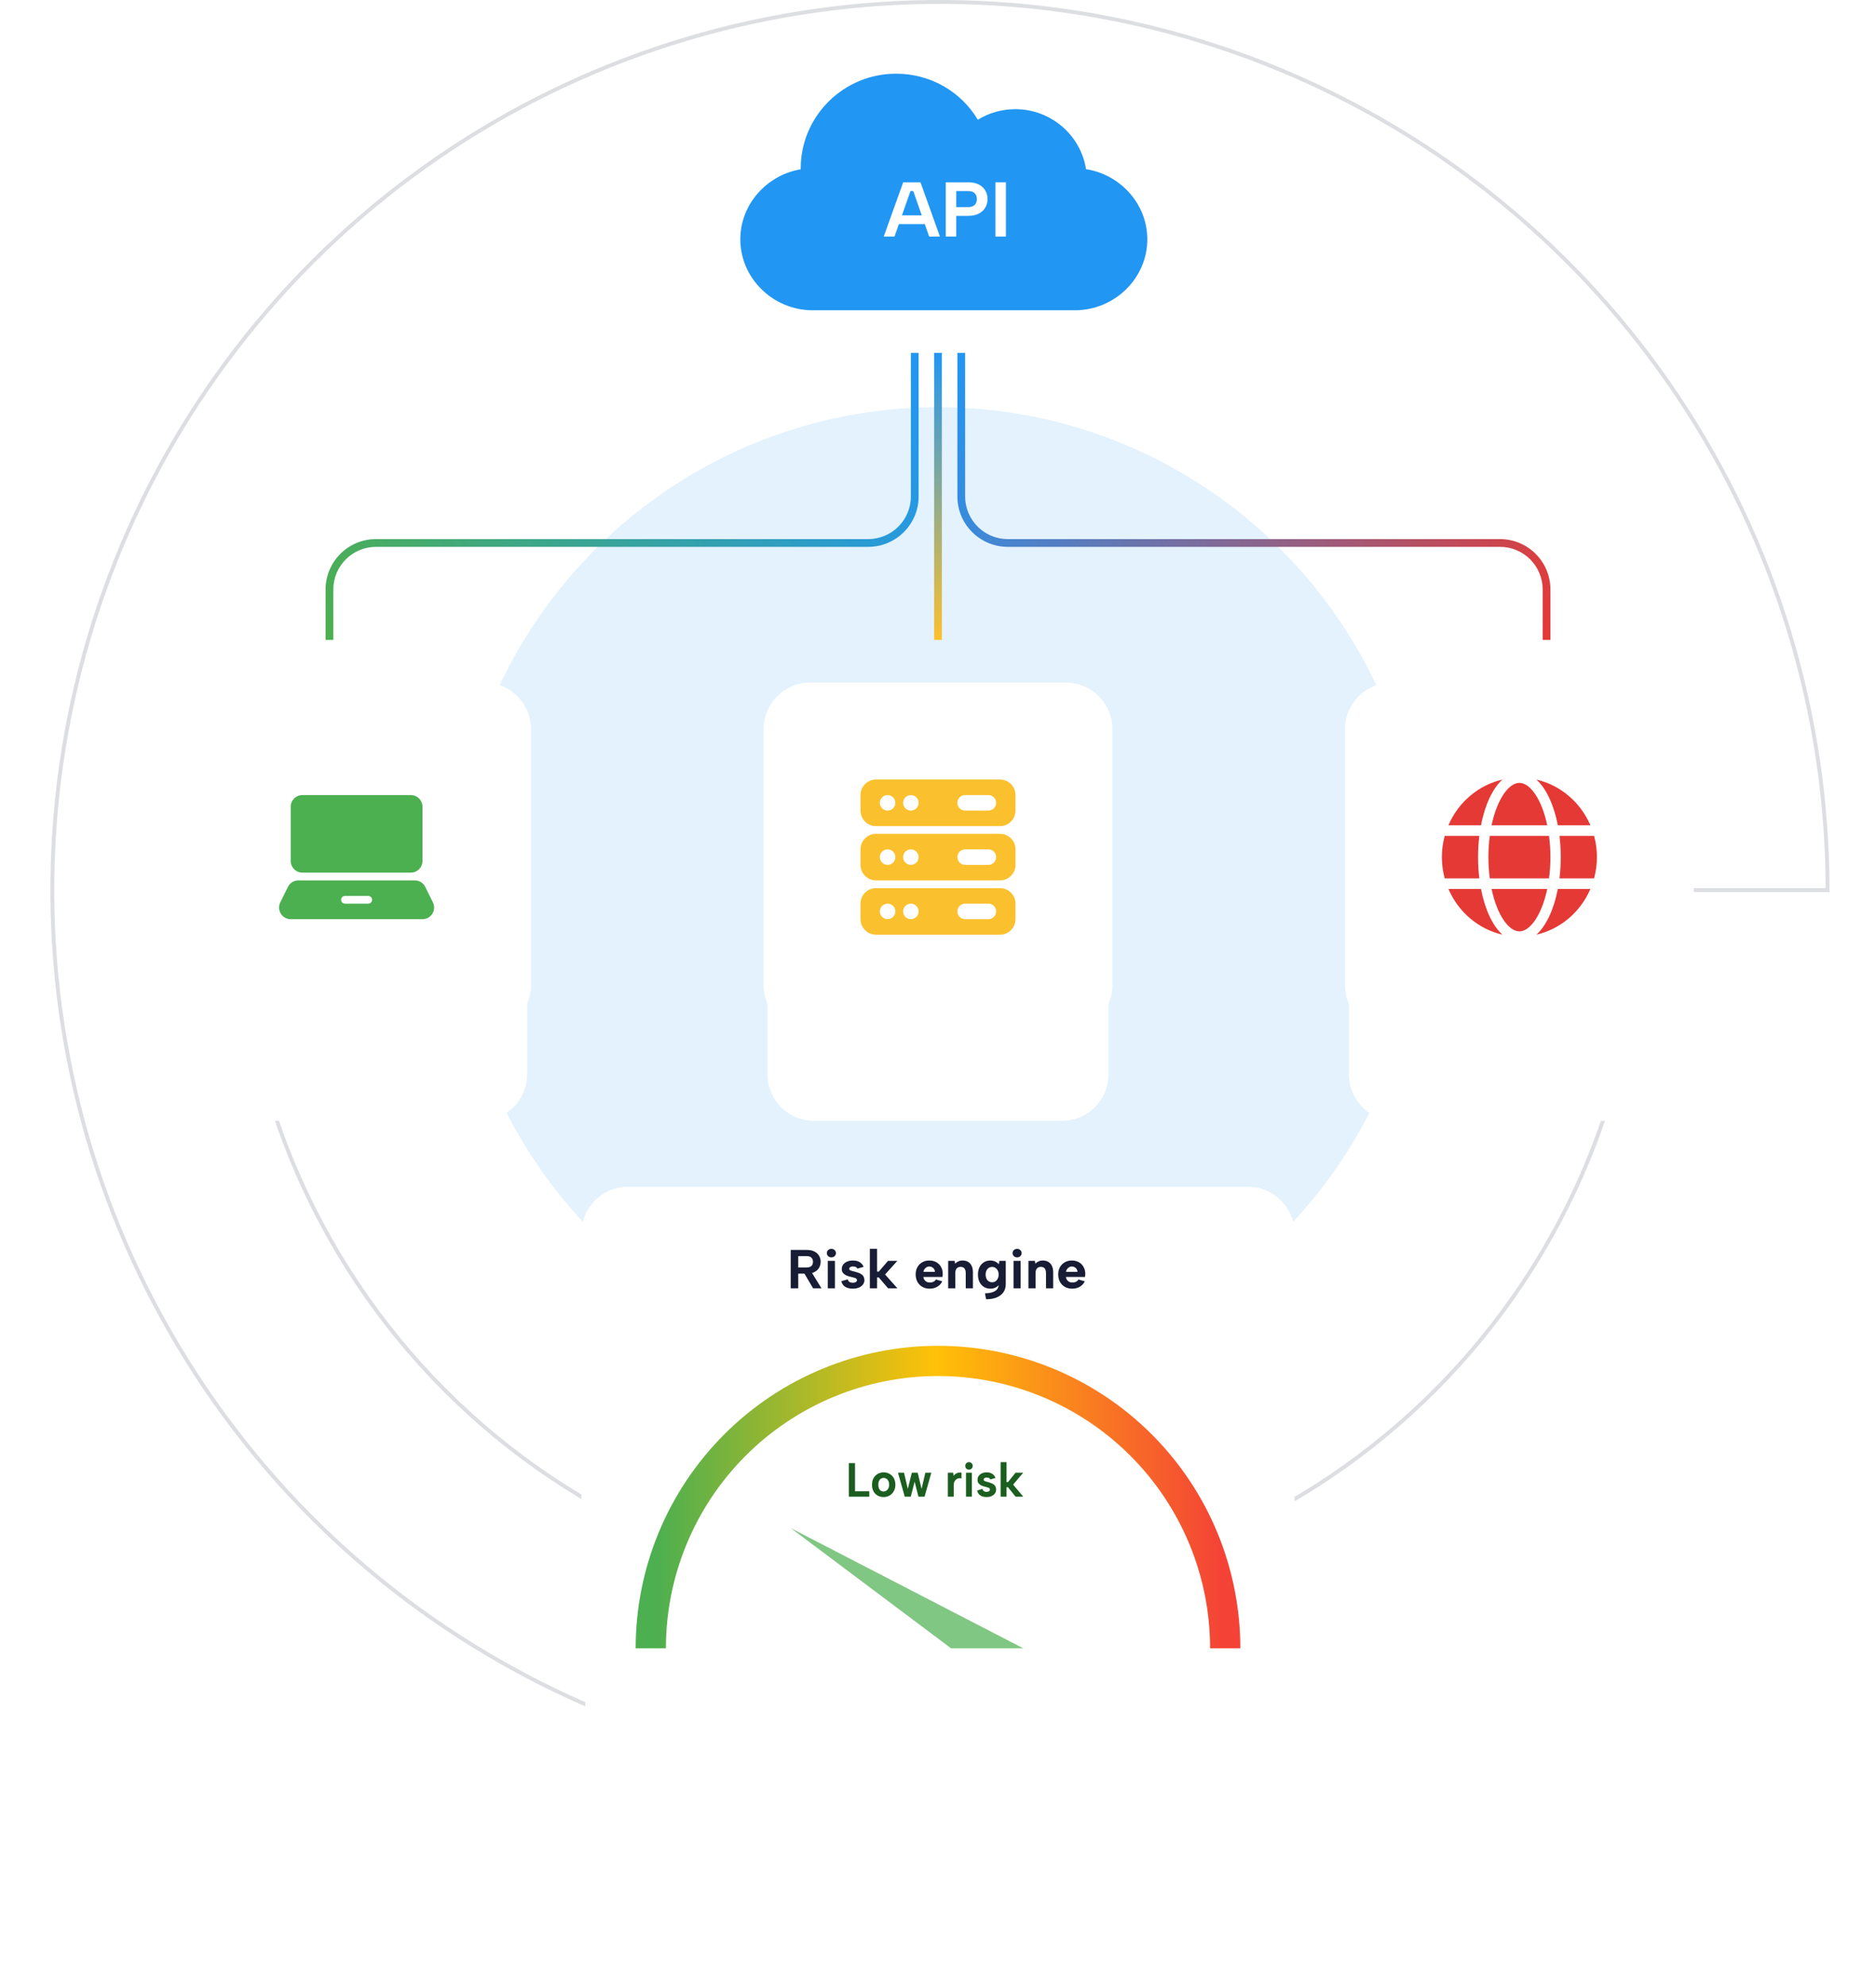 <svg width="484" height="512" viewBox="0 0 484 512" fill="none" xmlns="http://www.w3.org/2000/svg">
<path fill-rule="evenodd" clip-rule="evenodd" d="M62.001 230.003C62.132 277.958 81.135 323.92 114.868 357.839C148.718 391.876 194.629 410.997 242.5 410.997C290.371 410.997 336.282 391.876 370.132 357.839C403.865 323.92 422.868 277.958 422.999 230.003L62.001 230.003ZM424 229V229.501C424 277.903 404.878 324.322 370.84 358.547C336.803 392.772 290.637 412 242.5 412C194.363 412 148.197 392.772 114.16 358.547C80.122 324.322 61 277.903 61 229.501L61 229L424 229Z" fill="#DDDEE2"/>
<path fill-rule="evenodd" clip-rule="evenodd" d="M197.727 4.41C242.245 -4.445 288.39 0.099 330.326 17.47C372.262 34.84 408.104 64.256 433.322 101.997C458.54 139.738 472 184.109 472 229.5V229.999H242.999V459H242.5C197.109 459 152.738 445.54 114.997 420.322C77.256 395.105 47.84 359.262 30.47 317.326C13.099 275.39 8.555 229.245 17.41 184.727C26.265 140.208 48.123 99.315 80.219 67.219C112.315 35.123 153.208 13.265 197.727 4.41ZM329.944 18.392C288.191 1.097 242.247 -3.428 197.921 5.389C153.596 14.205 112.881 35.968 80.925 67.925C48.968 99.881 27.205 140.596 18.389 184.922C9.572 229.247 14.097 275.191 31.392 316.944C48.686 358.697 77.974 394.384 115.551 419.493C152.99 444.508 196.982 457.903 242.001 458.002V229.001H471.002C470.903 183.982 457.508 139.99 432.493 102.551C407.384 64.974 371.697 35.686 329.944 18.392Z" fill="#DDDEE2"/>
<path d="M367 230C367 299.036 311.036 355 242 355C172.964 355 117 299.036 117 230C117 160.964 172.964 105 242 105C311.036 105 367 160.964 367 230Z" fill="#E3F2FD"/>
<path fill-rule="evenodd" clip-rule="evenodd" d="M235 128V91H237V128C237 135.18 231.18 141 224 141H97C90.925 141 86 145.925 86 152V165H84V152C84 144.82 89.82 139 97 139H224C230.075 139 235 134.075 235 128Z" fill="url(#paint0_linear_5603_3302)"/>
<path fill-rule="evenodd" clip-rule="evenodd" d="M249 128V91H247V128C247 135.18 252.82 141 260 141H387C393.075 141 398 145.925 398 152V165H400V152C400 144.82 394.18 139 387 139H260C253.925 139 249 134.075 249 128Z" fill="url(#paint1_linear_5603_3302)"/>
<path fill-rule="evenodd" clip-rule="evenodd" d="M241 165V91H243V165H241Z" fill="url(#paint2_linear_5603_3302)"/>
<path d="M280.195 43.617C278.816 34.867 271.164 28.15 261.957 28.15C258.493 28.15 255.165 29.1 252.278 30.872C247.886 23.554 239.979 19 231.195 19C217.626 19 206.586 29.946 206.586 43.4C206.586 43.483 206.586 43.57 206.589 43.653C197.868 45.11 191 52.648 191 61.7C191 71.791 199.484 80 209.662 80H277.338C287.516 80 296 71.791 296 61.7C296 52.571 289.021 44.985 280.195 43.617Z" fill="#2196F3"/>
<path d="M256.818 47H259.518V61H256.818V47Z" fill="white"/>
<path d="M249.685 53.4C250.218 53.4 250.658 53.32 251.005 53.16C251.352 52.987 251.605 52.747 251.765 52.44C251.938 52.12 252.025 51.747 252.025 51.32C252.025 50.667 251.832 50.16 251.445 49.8C251.072 49.44 250.485 49.26 249.685 49.26H246.705V53.4H249.685ZM254.785 51.32C254.785 51.84 254.692 52.36 254.505 52.88C254.318 53.387 254.025 53.853 253.625 54.28C253.225 54.693 252.705 55.027 252.065 55.28C251.438 55.533 250.672 55.66 249.765 55.66H246.705V61H244.005V47H249.765C250.898 47 251.832 47.2 252.565 47.6C253.312 47.987 253.865 48.513 254.225 49.18C254.598 49.833 254.785 50.547 254.785 51.32Z" fill="white"/>
<path d="M235.62 49.26H234.9L230.78 61H228L233.02 47H237.48L242.5 61H239.72L235.62 49.26ZM231.04 55.52H239.2V57.78H231.04V55.52Z" fill="white"/>
<g filter="url(#filter0_d_5603_3302)">
<path d="M48 189C48 182.373 53.373 177 60 177H124C130.627 177 136 182.373 136 189V253C136 259.627 130.627 265 124 265H60C53.373 265 48 259.627 48 253V189Z" fill="white"/>
</g>
<g filter="url(#filter1_d_5603_3302)">
<path d="M198 189C198 182.373 203.373 177 210 177H274C280.627 177 286 182.373 286 189V253C286 259.627 280.627 265 274 265H210C203.373 265 198 259.627 198 253V189Z" fill="white"/>
</g>
<g filter="url(#filter2_d_5603_3302)">
<path d="M348 189C348 182.373 353.373 177 360 177H424C430.627 177 436 182.373 436 189V253C436 259.627 430.627 265 424 265H360C353.373 265 348 259.627 348 253V189Z" fill="white"/>
</g>
<path d="M47 188C47 181.373 52.373 176 59 176H125C131.627 176 137 181.373 137 188V254C137 260.627 131.627 266 125 266H59C52.373 266 47 260.627 47 254V188Z" fill="white"/>
<path d="M197 188C197 181.373 202.373 176 209 176H275C281.627 176 287 181.373 287 188V254C287 260.627 281.627 266 275 266H209C202.373 266 197 260.627 197 254V188Z" fill="white"/>
<path d="M347 188C347 181.373 352.373 176 359 176H425C431.627 176 437 181.373 437 188V254C437 260.627 431.627 266 425 266H359C352.373 266 347 260.627 347 254V188Z" fill="white"/>
<path fill-rule="evenodd" clip-rule="evenodd" d="M226 201C223.791 201 222 202.791 222 205V209C222 211.209 223.791 213 226 213H258C260.209 213 262 211.209 262 209V205C262 202.791 260.209 201 258 201H226ZM229 209C230.105 209 231 208.105 231 207C231 205.895 230.105 205 229 205C227.895 205 227 205.895 227 207C227 208.105 227.895 209 229 209ZM237 207C237 208.105 236.105 209 235 209C233.895 209 233 208.105 233 207C233 205.895 233.895 205 235 205C236.105 205 237 205.895 237 207ZM249 205C247.895 205 247 205.895 247 207C247 208.105 247.895 209 249 209H255C256.105 209 257 208.105 257 207C257 205.895 256.105 205 255 205H249Z" fill="#FBC02D"/>
<path fill-rule="evenodd" clip-rule="evenodd" d="M226 215C223.791 215 222 216.791 222 219V223C222 225.209 223.791 227 226 227H258C260.209 227 262 225.209 262 223V219C262 216.791 260.209 215 258 215H226ZM229 223C230.105 223 231 222.105 231 221C231 219.895 230.105 219 229 219C227.895 219 227 219.895 227 221C227 222.105 227.895 223 229 223ZM237 221C237 222.105 236.105 223 235 223C233.895 223 233 222.105 233 221C233 219.895 233.895 219 235 219C236.105 219 237 219.895 237 221ZM249 219C247.895 219 247 219.895 247 221C247 222.105 247.895 223 249 223H255C256.105 223 257 222.105 257 221C257 219.895 256.105 219 255 219H249Z" fill="#FBC02D"/>
<path fill-rule="evenodd" clip-rule="evenodd" d="M226 229C223.791 229 222 230.791 222 233V237C222 239.209 223.791 241 226 241H258C260.209 241 262 239.209 262 237V233C262 230.791 260.209 229 258 229H226ZM229 237C230.105 237 231 236.105 231 235C231 233.895 230.105 233 229 233C227.895 233 227 233.895 227 235C227 236.105 227.895 237 229 237ZM237 235C237 236.105 236.105 237 235 237C233.895 237 233 236.105 233 235C233 233.895 233.895 233 235 233C236.105 233 237 233.895 237 235ZM249 233C247.895 233 247 233.895 247 235C247 236.105 247.895 237 249 237H255C256.105 237 257 236.105 257 235C257 233.895 256.105 233 255 233H249Z" fill="#FBC02D"/>
<path d="M75 208C75 206.343 76.343 205 78 205H106C107.657 205 109 206.343 109 208V222C109 223.657 107.657 225 106 225H78C76.343 225 75 223.657 75 222V208Z" fill="#4CAF50"/>
<path fill-rule="evenodd" clip-rule="evenodd" d="M76.967 227C75.839 227 74.808 227.642 74.303 228.658L72.318 232.658C71.328 234.653 72.768 237 74.982 237H109.018C111.232 237 112.672 234.653 111.682 232.658L109.697 228.658C109.192 227.642 108.161 227 107.033 227H76.967ZM89 231C88.448 231 88 231.448 88 232C88 232.552 88.448 233 89 233H95C95.552 233 96 232.552 96 232C96 231.448 95.552 231 95 231H89Z" fill="#4CAF50"/>
<path d="M387.619 201C384.56 201.713 381.705 203.151 379.285 205.199C376.865 207.248 374.947 209.849 373.685 212.795H382.085C383.106 207.502 385.09 203.282 387.619 201Z" fill="#E53935"/>
<path d="M401.912 212.795H410.312C409.05 209.85 407.132 207.248 404.713 205.2C402.294 203.151 399.44 201.713 396.38 201C398.91 203.282 400.894 207.502 401.912 212.795Z" fill="#E53935"/>
<path d="M399.181 212.795C397.775 206.095 394.775 201.856 392 201.856C389.225 201.856 386.225 206.095 384.819 212.795H399.181Z" fill="#E53935"/>
<path d="M384 221C384 222.829 384.119 224.657 384.356 226.47H399.644C399.881 224.657 400 222.829 400 221C400 219.171 399.881 217.343 399.644 215.53H384.356C384.119 217.343 384 219.171 384 221Z" fill="#E53935"/>
<path d="M392 240.144C389.225 240.144 386.225 235.905 384.819 229.205H399.181C397.775 235.905 394.775 240.144 392 240.144Z" fill="#E53935"/>
<path d="M402.338 215.53H411.271C412.244 219.109 412.242 222.891 411.27 226.47H402.337C402.557 224.655 402.668 222.829 402.667 221C402.668 219.172 402.558 217.345 402.338 215.53Z" fill="#E53935"/>
<path d="M396.38 241C399.44 240.287 402.295 238.849 404.714 236.801C407.134 234.752 409.053 232.151 410.315 229.205H401.915C400.894 234.498 398.91 238.718 396.38 241Z" fill="#E53935"/>
<path d="M373.688 229.205H382.088C383.107 234.498 385.091 238.718 387.623 241C384.563 240.287 381.709 238.849 379.289 236.801C376.869 234.752 374.951 232.151 373.688 229.205Z" fill="#E53935"/>
<path d="M381.663 215.53C381.442 217.345 381.332 219.172 381.332 221C381.332 222.829 381.442 224.655 381.663 226.47H372.729C371.757 222.891 371.757 219.109 372.729 215.53H381.663Z" fill="#E53935"/>
<g filter="url(#filter3_d_5603_3302)">
<path d="M151 319C151 312.373 156.373 307 163 307H321C327.627 307 333 312.373 333 319V428C333 434.627 327.627 440 321 440H163C156.373 440 151 434.627 151 428V319Z" fill="white"/>
</g>
<path d="M150 318C150 311.373 155.373 306 162 306H322C328.627 306 334 311.373 334 318V429C334 435.627 328.627 441 322 441H162C155.373 441 150 435.627 150 429V318Z" fill="white"/>
<path d="M276.629 332.273C275.912 332.273 275.28 332.117 274.735 331.807C274.19 331.496 273.764 331.062 273.458 330.507C273.162 329.951 273.014 329.31 273.014 328.585C273.014 327.888 273.162 327.271 273.458 326.734C273.755 326.197 274.166 325.778 274.692 325.476C275.228 325.165 275.835 325.01 276.514 325.01C277.203 325.01 277.81 325.156 278.336 325.448C278.862 325.74 279.268 326.15 279.555 326.677C279.852 327.195 280 327.803 280 328.5C280 328.604 279.99 328.721 279.971 328.853C279.962 328.976 279.947 329.108 279.928 329.249H274.993C275.032 329.55 275.127 329.809 275.28 330.026C275.443 330.233 275.639 330.398 275.868 330.521C276.108 330.634 276.375 330.69 276.672 330.69C277.026 330.69 277.341 330.62 277.619 330.478C277.906 330.328 278.111 330.134 278.235 329.899L279.871 330.379C279.584 330.982 279.154 331.449 278.58 331.778C278.016 332.108 277.365 332.273 276.629 332.273ZM277.992 327.935C277.982 327.671 277.91 327.436 277.776 327.228C277.643 327.012 277.466 326.847 277.246 326.734C277.026 326.611 276.782 326.55 276.514 326.55C276.275 326.55 276.05 326.611 275.84 326.734C275.629 326.856 275.448 327.021 275.295 327.228C275.151 327.426 275.056 327.662 275.008 327.935H277.992Z" fill="#181C35"/>
<path d="M265.331 325.109H266.995L267.124 325.829C267.354 325.575 267.631 325.377 267.956 325.236C268.291 325.085 268.65 325.01 269.032 325.01C269.596 325.01 270.075 325.128 270.467 325.363C270.868 325.599 271.174 325.942 271.385 326.395C271.605 326.837 271.715 327.388 271.715 328.048V332.174H269.864V328.288C269.864 327.742 269.754 327.332 269.534 327.059C269.314 326.786 268.984 326.649 268.544 326.649C268.095 326.649 267.751 326.79 267.512 327.073C267.282 327.346 267.167 327.756 267.167 328.302V332.174H265.331V325.109Z" fill="#181C35"/>
<path d="M261.484 325.109H263.32V332.174H261.484V325.109ZM262.417 324.204C262.072 324.204 261.79 324.101 261.57 323.893C261.35 323.677 261.24 323.413 261.24 323.102C261.24 322.791 261.35 322.532 261.57 322.325C261.79 322.108 262.072 322 262.417 322C262.742 322 263.014 322.108 263.234 322.325C263.464 322.532 263.579 322.791 263.579 323.102C263.579 323.413 263.464 323.677 263.234 323.893C263.014 324.101 262.742 324.204 262.417 324.204Z" fill="#181C35"/>
<path d="M257.817 325.109H259.481V331.128C259.481 331.929 259.28 332.617 258.878 333.191C258.476 333.775 257.893 334.223 257.128 334.534C256.372 334.845 255.464 335 254.402 335L254.115 333.474C255.273 333.455 256.148 333.253 256.741 332.866C257.343 332.48 257.644 331.924 257.644 331.199V331.171L257.888 331.086C257.659 331.416 257.343 331.698 256.941 331.934C256.54 332.16 256.062 332.273 255.507 332.273C254.876 332.273 254.321 332.122 253.843 331.821C253.365 331.519 252.987 331.1 252.71 330.563C252.442 330.017 252.308 329.376 252.308 328.641C252.308 327.907 252.442 327.266 252.71 326.72C252.987 326.173 253.365 325.754 253.843 325.462C254.321 325.161 254.876 325.01 255.507 325.01C255.832 325.01 256.133 325.057 256.411 325.151C256.698 325.236 256.946 325.354 257.157 325.504C257.377 325.646 257.558 325.806 257.702 325.985L257.817 325.109ZM254.288 328.641C254.288 329.235 254.441 329.715 254.747 330.083C255.053 330.441 255.464 330.62 255.98 330.62C256.277 330.62 256.549 330.544 256.798 330.393C257.047 330.233 257.248 330.003 257.401 329.701C257.563 329.4 257.644 329.046 257.644 328.641C257.644 328.217 257.563 327.859 257.401 327.567C257.248 327.275 257.042 327.054 256.784 326.903C256.535 326.743 256.267 326.663 255.98 326.663C255.464 326.663 255.053 326.847 254.747 327.214C254.441 327.572 254.288 328.048 254.288 328.641Z" fill="#181C35"/>
<path d="M244.625 325.109H246.289L246.418 325.829C246.648 325.575 246.925 325.377 247.25 325.236C247.585 325.085 247.944 325.01 248.326 325.01C248.891 325.01 249.369 325.128 249.761 325.363C250.163 325.599 250.469 325.942 250.679 326.395C250.899 326.837 251.009 327.388 251.009 328.048V332.174H249.158V328.288C249.158 327.742 249.048 327.332 248.828 327.059C248.608 326.786 248.279 326.649 247.839 326.649C247.389 326.649 247.045 326.79 246.806 327.073C246.576 327.346 246.461 327.756 246.461 328.302V332.174H244.625V325.109Z" fill="#181C35"/>
<path d="M239.854 332.273C239.137 332.273 238.506 332.117 237.961 331.807C237.415 331.496 236.99 331.062 236.684 330.507C236.387 329.951 236.239 329.31 236.239 328.585C236.239 327.888 236.387 327.271 236.684 326.734C236.98 326.197 237.392 325.778 237.918 325.476C238.453 325.165 239.06 325.01 239.739 325.01C240.428 325.01 241.035 325.156 241.561 325.448C242.087 325.74 242.494 326.15 242.781 326.677C243.077 327.195 243.225 327.803 243.225 328.5C243.225 328.604 243.216 328.721 243.197 328.853C243.187 328.976 243.173 329.108 243.154 329.249H238.219C238.257 329.55 238.353 329.809 238.506 330.026C238.668 330.233 238.864 330.398 239.094 330.521C239.333 330.634 239.601 330.69 239.897 330.69C240.251 330.69 240.567 330.62 240.844 330.478C241.131 330.328 241.337 330.134 241.461 329.899L243.096 330.379C242.809 330.982 242.379 331.449 241.805 331.778C241.241 332.108 240.591 332.273 239.854 332.273ZM241.217 327.935C241.208 327.671 241.136 327.436 241.002 327.228C240.868 327.012 240.691 326.847 240.471 326.734C240.251 326.611 240.007 326.55 239.739 326.55C239.5 326.55 239.276 326.611 239.065 326.734C238.855 326.856 238.673 327.021 238.52 327.228C238.377 327.426 238.281 327.662 238.233 327.935H241.217Z" fill="#181C35"/>
<path d="M224.424 322H226.274V327.864H226.733L229.1 325.109H231.51L228.34 328.613L231.525 332.174H229.115L226.719 329.376H226.274V332.174H224.424V322Z" fill="#181C35"/>
<path d="M218.71 329.871C218.767 330.106 218.863 330.285 218.997 330.408C219.14 330.53 219.298 330.62 219.47 330.676C219.652 330.723 219.834 330.747 220.015 330.747C220.35 330.747 220.613 330.686 220.805 330.563C220.996 330.431 221.091 330.266 221.091 330.068C221.091 329.899 221.024 329.767 220.891 329.673C220.757 329.569 220.585 329.494 220.374 329.447C220.164 329.39 219.949 329.334 219.729 329.277C219.47 329.211 219.193 329.141 218.897 329.065C218.61 328.98 218.337 328.863 218.079 328.712C217.821 328.561 217.605 328.368 217.433 328.133C217.261 327.888 217.175 327.582 217.175 327.214C217.175 326.781 217.295 326.399 217.534 326.07C217.782 325.74 218.122 325.481 218.552 325.292C218.992 325.104 219.499 325.01 220.073 325.01C220.752 325.01 221.326 325.151 221.794 325.434C222.263 325.716 222.602 326.121 222.813 326.649L221.192 327.101C221.144 326.969 221.063 326.861 220.948 326.776C220.833 326.691 220.695 326.63 220.532 326.592C220.379 326.555 220.221 326.536 220.059 326.536C219.781 326.536 219.552 326.592 219.37 326.705C219.188 326.809 219.097 326.955 219.097 327.143C219.097 327.257 219.131 327.351 219.198 327.426C219.265 327.492 219.356 327.549 219.47 327.596C219.595 327.643 219.733 327.685 219.886 327.723C220.049 327.761 220.226 327.803 220.417 327.85C220.714 327.925 221.01 328.015 221.307 328.118C221.613 328.213 221.89 328.335 222.139 328.486C222.397 328.637 222.602 328.839 222.756 329.093C222.909 329.348 222.995 329.668 223.014 330.054C223.014 330.469 222.894 330.846 222.655 331.185C222.416 331.514 222.072 331.778 221.622 331.976C221.173 332.174 220.628 332.273 219.987 332.273C219.241 332.273 218.605 332.117 218.079 331.807C217.562 331.496 217.223 331.011 217.06 330.351L218.71 329.871Z" fill="#181C35"/>
<path d="M213.572 325.109H215.408V332.174H213.572V325.109ZM214.505 324.204C214.16 324.204 213.878 324.101 213.658 323.893C213.438 323.677 213.328 323.413 213.328 323.102C213.328 322.791 213.438 322.532 213.658 322.325C213.878 322.108 214.16 322 214.505 322C214.83 322 215.102 322.108 215.322 322.325C215.552 322.532 215.667 322.791 215.667 323.102C215.667 323.413 215.552 323.677 215.322 323.893C215.102 324.101 214.83 324.204 214.505 324.204Z" fill="#181C35"/>
<path d="M209.753 325.335C209.753 324.892 209.614 324.539 209.337 324.275C209.069 324.011 208.648 323.879 208.074 323.879H205.937V326.804H208.074C208.457 326.804 208.772 326.748 209.021 326.635C209.27 326.512 209.451 326.343 209.566 326.126C209.69 325.9 209.753 325.636 209.753 325.335ZM208.132 322.283C208.944 322.283 209.614 322.424 210.14 322.707C210.675 322.98 211.072 323.352 211.331 323.823C211.598 324.284 211.732 324.788 211.732 325.335C211.732 325.702 211.665 326.07 211.531 326.437C211.398 326.795 211.187 327.125 210.9 327.426C210.613 327.718 210.24 327.954 209.781 328.133C209.332 328.312 208.782 328.401 208.132 328.401H205.937V332.174H204V322.283H208.132ZM209.222 327.765L211.933 332.174H209.767L207.17 327.765H209.222Z" fill="#181C35"/>
<path d="M164 425C164 404.313 172.218 384.474 186.846 369.846C201.474 355.218 221.313 347 242 347C262.687 347 282.526 355.218 297.154 369.846C311.782 384.473 320 404.313 320 425L312.2 425C312.2 406.382 304.804 388.526 291.639 375.361C278.474 362.196 260.618 354.8 242 354.8C223.382 354.8 205.526 362.196 192.361 375.361C179.196 388.526 171.8 406.382 171.8 425H164Z" fill="url(#paint3_linear_5603_3302)"/>
<path d="M258.158 377H259.681V382.138H260.058L262.006 379.724H263.988L261.38 382.794L264 385.913H262.017L260.047 383.462H259.681V385.913H258.158V377Z" fill="#1B5E20"/>
<path d="M253.458 383.895C253.506 384.102 253.584 384.259 253.694 384.366C253.812 384.473 253.942 384.552 254.084 384.601C254.233 384.642 254.383 384.663 254.532 384.663C254.808 384.663 255.024 384.609 255.181 384.502C255.339 384.387 255.417 384.242 255.417 384.069C255.417 383.92 255.362 383.805 255.252 383.722C255.142 383.631 255 383.565 254.827 383.524C254.654 383.475 254.477 383.425 254.296 383.376C254.084 383.318 253.856 383.256 253.612 383.19C253.376 383.116 253.151 383.012 252.939 382.88C252.727 382.748 252.55 382.579 252.408 382.373C252.266 382.158 252.196 381.89 252.196 381.568C252.196 381.188 252.294 380.854 252.491 380.565C252.695 380.276 252.974 380.05 253.328 379.884C253.69 379.719 254.107 379.637 254.579 379.637C255.138 379.637 255.61 379.761 255.996 380.008C256.381 380.256 256.66 380.611 256.833 381.073L255.5 381.469C255.461 381.354 255.394 381.259 255.299 381.184C255.205 381.11 255.091 381.056 254.957 381.023C254.831 380.99 254.701 380.974 254.568 380.974C254.339 380.974 254.151 381.023 254.001 381.122C253.852 381.213 253.777 381.341 253.777 381.506C253.777 381.605 253.804 381.688 253.86 381.754C253.915 381.812 253.989 381.861 254.084 381.902C254.186 381.944 254.3 381.981 254.426 382.014C254.56 382.047 254.705 382.084 254.863 382.125C255.107 382.191 255.35 382.27 255.594 382.36C255.846 382.443 256.074 382.55 256.279 382.682C256.491 382.814 256.66 382.992 256.786 383.215C256.912 383.437 256.983 383.718 256.999 384.056C256.999 384.42 256.9 384.75 256.704 385.047C256.507 385.336 256.224 385.567 255.854 385.74C255.484 385.913 255.036 386 254.509 386C253.895 386 253.372 385.864 252.939 385.591C252.514 385.319 252.235 384.894 252.101 384.316L253.458 383.895Z" fill="#1B5E20"/>
<path d="M249.232 379.724H250.742V385.913H249.232V379.724ZM249.999 378.931C249.716 378.931 249.483 378.84 249.303 378.659C249.122 378.469 249.031 378.238 249.031 377.966C249.031 377.693 249.122 377.466 249.303 377.285C249.483 377.095 249.716 377 249.999 377C250.266 377 250.491 377.095 250.671 377.285C250.86 377.466 250.955 377.693 250.955 377.966C250.955 378.238 250.86 378.469 250.671 378.659C250.491 378.84 250.266 378.931 249.999 378.931Z" fill="#1B5E20"/>
<path d="M244.548 379.724H245.917L246.023 380.516C246.188 380.301 246.373 380.128 246.578 379.996C246.79 379.856 247.022 379.761 247.274 379.711C247.526 379.653 247.789 379.657 248.065 379.724V381.209C247.852 381.135 247.628 381.114 247.392 381.147C247.164 381.18 246.948 381.267 246.743 381.407C246.546 381.547 246.381 381.75 246.247 382.014C246.122 382.27 246.059 382.596 246.059 382.992V385.913H244.548V379.724Z" fill="#1B5E20"/>
<path d="M234.968 385.913H233.422L231.675 379.724H233.233L234.213 383.908L235.251 379.724H236.762L237.765 383.908L238.732 379.724H240.278L238.532 385.913H236.951L235.971 382.026L234.968 385.913Z" fill="#1B5E20"/>
<path d="M227.946 386C227.372 386 226.861 385.872 226.412 385.616C225.964 385.352 225.61 384.985 225.35 384.514C225.098 384.036 224.973 383.475 224.973 382.831C224.973 382.179 225.102 381.613 225.362 381.135C225.63 380.656 225.991 380.289 226.448 380.033C226.904 379.769 227.415 379.637 227.982 379.637C228.548 379.637 229.06 379.769 229.516 380.033C229.972 380.289 230.334 380.656 230.602 381.135C230.869 381.605 231.003 382.162 231.003 382.806C231.003 383.458 230.865 384.023 230.59 384.502C230.322 384.981 229.957 385.352 229.492 385.616C229.036 385.872 228.521 386 227.946 386ZM227.935 384.576C228.179 384.576 228.411 384.514 228.631 384.391C228.851 384.259 229.032 384.065 229.174 383.809C229.315 383.545 229.386 383.21 229.386 382.806C229.386 382.418 229.319 382.096 229.186 381.84C229.052 381.576 228.875 381.382 228.655 381.259C228.442 381.127 228.21 381.061 227.958 381.061C227.714 381.061 227.486 381.127 227.274 381.259C227.069 381.382 226.904 381.576 226.778 381.84C226.66 382.096 226.601 382.426 226.601 382.831C226.601 383.219 226.66 383.545 226.778 383.809C226.896 384.065 227.057 384.259 227.262 384.391C227.467 384.514 227.691 384.576 227.935 384.576Z" fill="#1B5E20"/>
<path d="M220.593 377.248V384.514H224.275V385.913H219V377.248H220.593Z" fill="#1B5E20"/>
<path d="M264 425L204 394L245.366 425H264Z" fill="#81C784"/>
<defs>
<filter id="filter0_d_5603_3302" x="0" y="153" width="184" height="184" filterUnits="userSpaceOnUse" color-interpolation-filters="sRGB">
<feFlood flood-opacity="0" result="BackgroundImageFix"/>
<feColorMatrix in="SourceAlpha" type="matrix" values="0 0 0 0 0 0 0 0 0 0 0 0 0 0 0 0 0 0 127 0" result="hardAlpha"/>
<feOffset dy="24"/>
<feGaussianBlur stdDeviation="24"/>
<feComposite in2="hardAlpha" operator="out"/>
<feColorMatrix type="matrix" values="0 0 0 0 0.125 0 0 0 0 0.161 0 0 0 0 0.369 0 0 0 0.1 0"/>
<feBlend mode="normal" in2="BackgroundImageFix" result="effect1_dropShadow_5603_3302"/>
<feBlend mode="normal" in="SourceGraphic" in2="effect1_dropShadow_5603_3302" result="shape"/>
</filter>
<filter id="filter1_d_5603_3302" x="150" y="153" width="184" height="184" filterUnits="userSpaceOnUse" color-interpolation-filters="sRGB">
<feFlood flood-opacity="0" result="BackgroundImageFix"/>
<feColorMatrix in="SourceAlpha" type="matrix" values="0 0 0 0 0 0 0 0 0 0 0 0 0 0 0 0 0 0 127 0" result="hardAlpha"/>
<feOffset dy="24"/>
<feGaussianBlur stdDeviation="24"/>
<feComposite in2="hardAlpha" operator="out"/>
<feColorMatrix type="matrix" values="0 0 0 0 0.125 0 0 0 0 0.161 0 0 0 0 0.369 0 0 0 0.1 0"/>
<feBlend mode="normal" in2="BackgroundImageFix" result="effect1_dropShadow_5603_3302"/>
<feBlend mode="normal" in="SourceGraphic" in2="effect1_dropShadow_5603_3302" result="shape"/>
</filter>
<filter id="filter2_d_5603_3302" x="300" y="153" width="184" height="184" filterUnits="userSpaceOnUse" color-interpolation-filters="sRGB">
<feFlood flood-opacity="0" result="BackgroundImageFix"/>
<feColorMatrix in="SourceAlpha" type="matrix" values="0 0 0 0 0 0 0 0 0 0 0 0 0 0 0 0 0 0 127 0" result="hardAlpha"/>
<feOffset dy="24"/>
<feGaussianBlur stdDeviation="24"/>
<feComposite in2="hardAlpha" operator="out"/>
<feColorMatrix type="matrix" values="0 0 0 0 0.125 0 0 0 0 0.161 0 0 0 0 0.369 0 0 0 0.1 0"/>
<feBlend mode="normal" in2="BackgroundImageFix" result="effect1_dropShadow_5603_3302"/>
<feBlend mode="normal" in="SourceGraphic" in2="effect1_dropShadow_5603_3302" result="shape"/>
</filter>
<filter id="filter3_d_5603_3302" x="103" y="283" width="278" height="229" filterUnits="userSpaceOnUse" color-interpolation-filters="sRGB">
<feFlood flood-opacity="0" result="BackgroundImageFix"/>
<feColorMatrix in="SourceAlpha" type="matrix" values="0 0 0 0 0 0 0 0 0 0 0 0 0 0 0 0 0 0 127 0" result="hardAlpha"/>
<feOffset dy="24"/>
<feGaussianBlur stdDeviation="24"/>
<feComposite in2="hardAlpha" operator="out"/>
<feColorMatrix type="matrix" values="0 0 0 0 0.125 0 0 0 0 0.161 0 0 0 0 0.369 0 0 0 0.1 0"/>
<feBlend mode="normal" in2="BackgroundImageFix" result="effect1_dropShadow_5603_3302"/>
<feBlend mode="normal" in="SourceGraphic" in2="effect1_dropShadow_5603_3302" result="shape"/>
</filter>
<linearGradient id="paint0_linear_5603_3302" x1="236" y1="91" x2="85" y2="165" gradientUnits="userSpaceOnUse">
<stop stop-color="#2196F3"/>
<stop offset="1" stop-color="#4CAF50"/>
</linearGradient>
<linearGradient id="paint1_linear_5603_3302" x1="248" y1="91" x2="399" y2="165" gradientUnits="userSpaceOnUse">
<stop stop-color="#2196F3"/>
<stop offset="1" stop-color="#E53935"/>
</linearGradient>
<linearGradient id="paint2_linear_5603_3302" x1="242.5" y1="91" x2="242.5" y2="165" gradientUnits="userSpaceOnUse">
<stop stop-color="#2196F3"/>
<stop offset="1" stop-color="#FBC02D"/>
</linearGradient>
<linearGradient id="paint3_linear_5603_3302" x1="315.059" y1="425.11" x2="169.111" y2="425.11" gradientUnits="userSpaceOnUse">
<stop stop-color="#F44336"/>
<stop offset="0.505" stop-color="#FFC107"/>
<stop offset="1" stop-color="#4CAF50"/>
</linearGradient>
</defs>
</svg>
